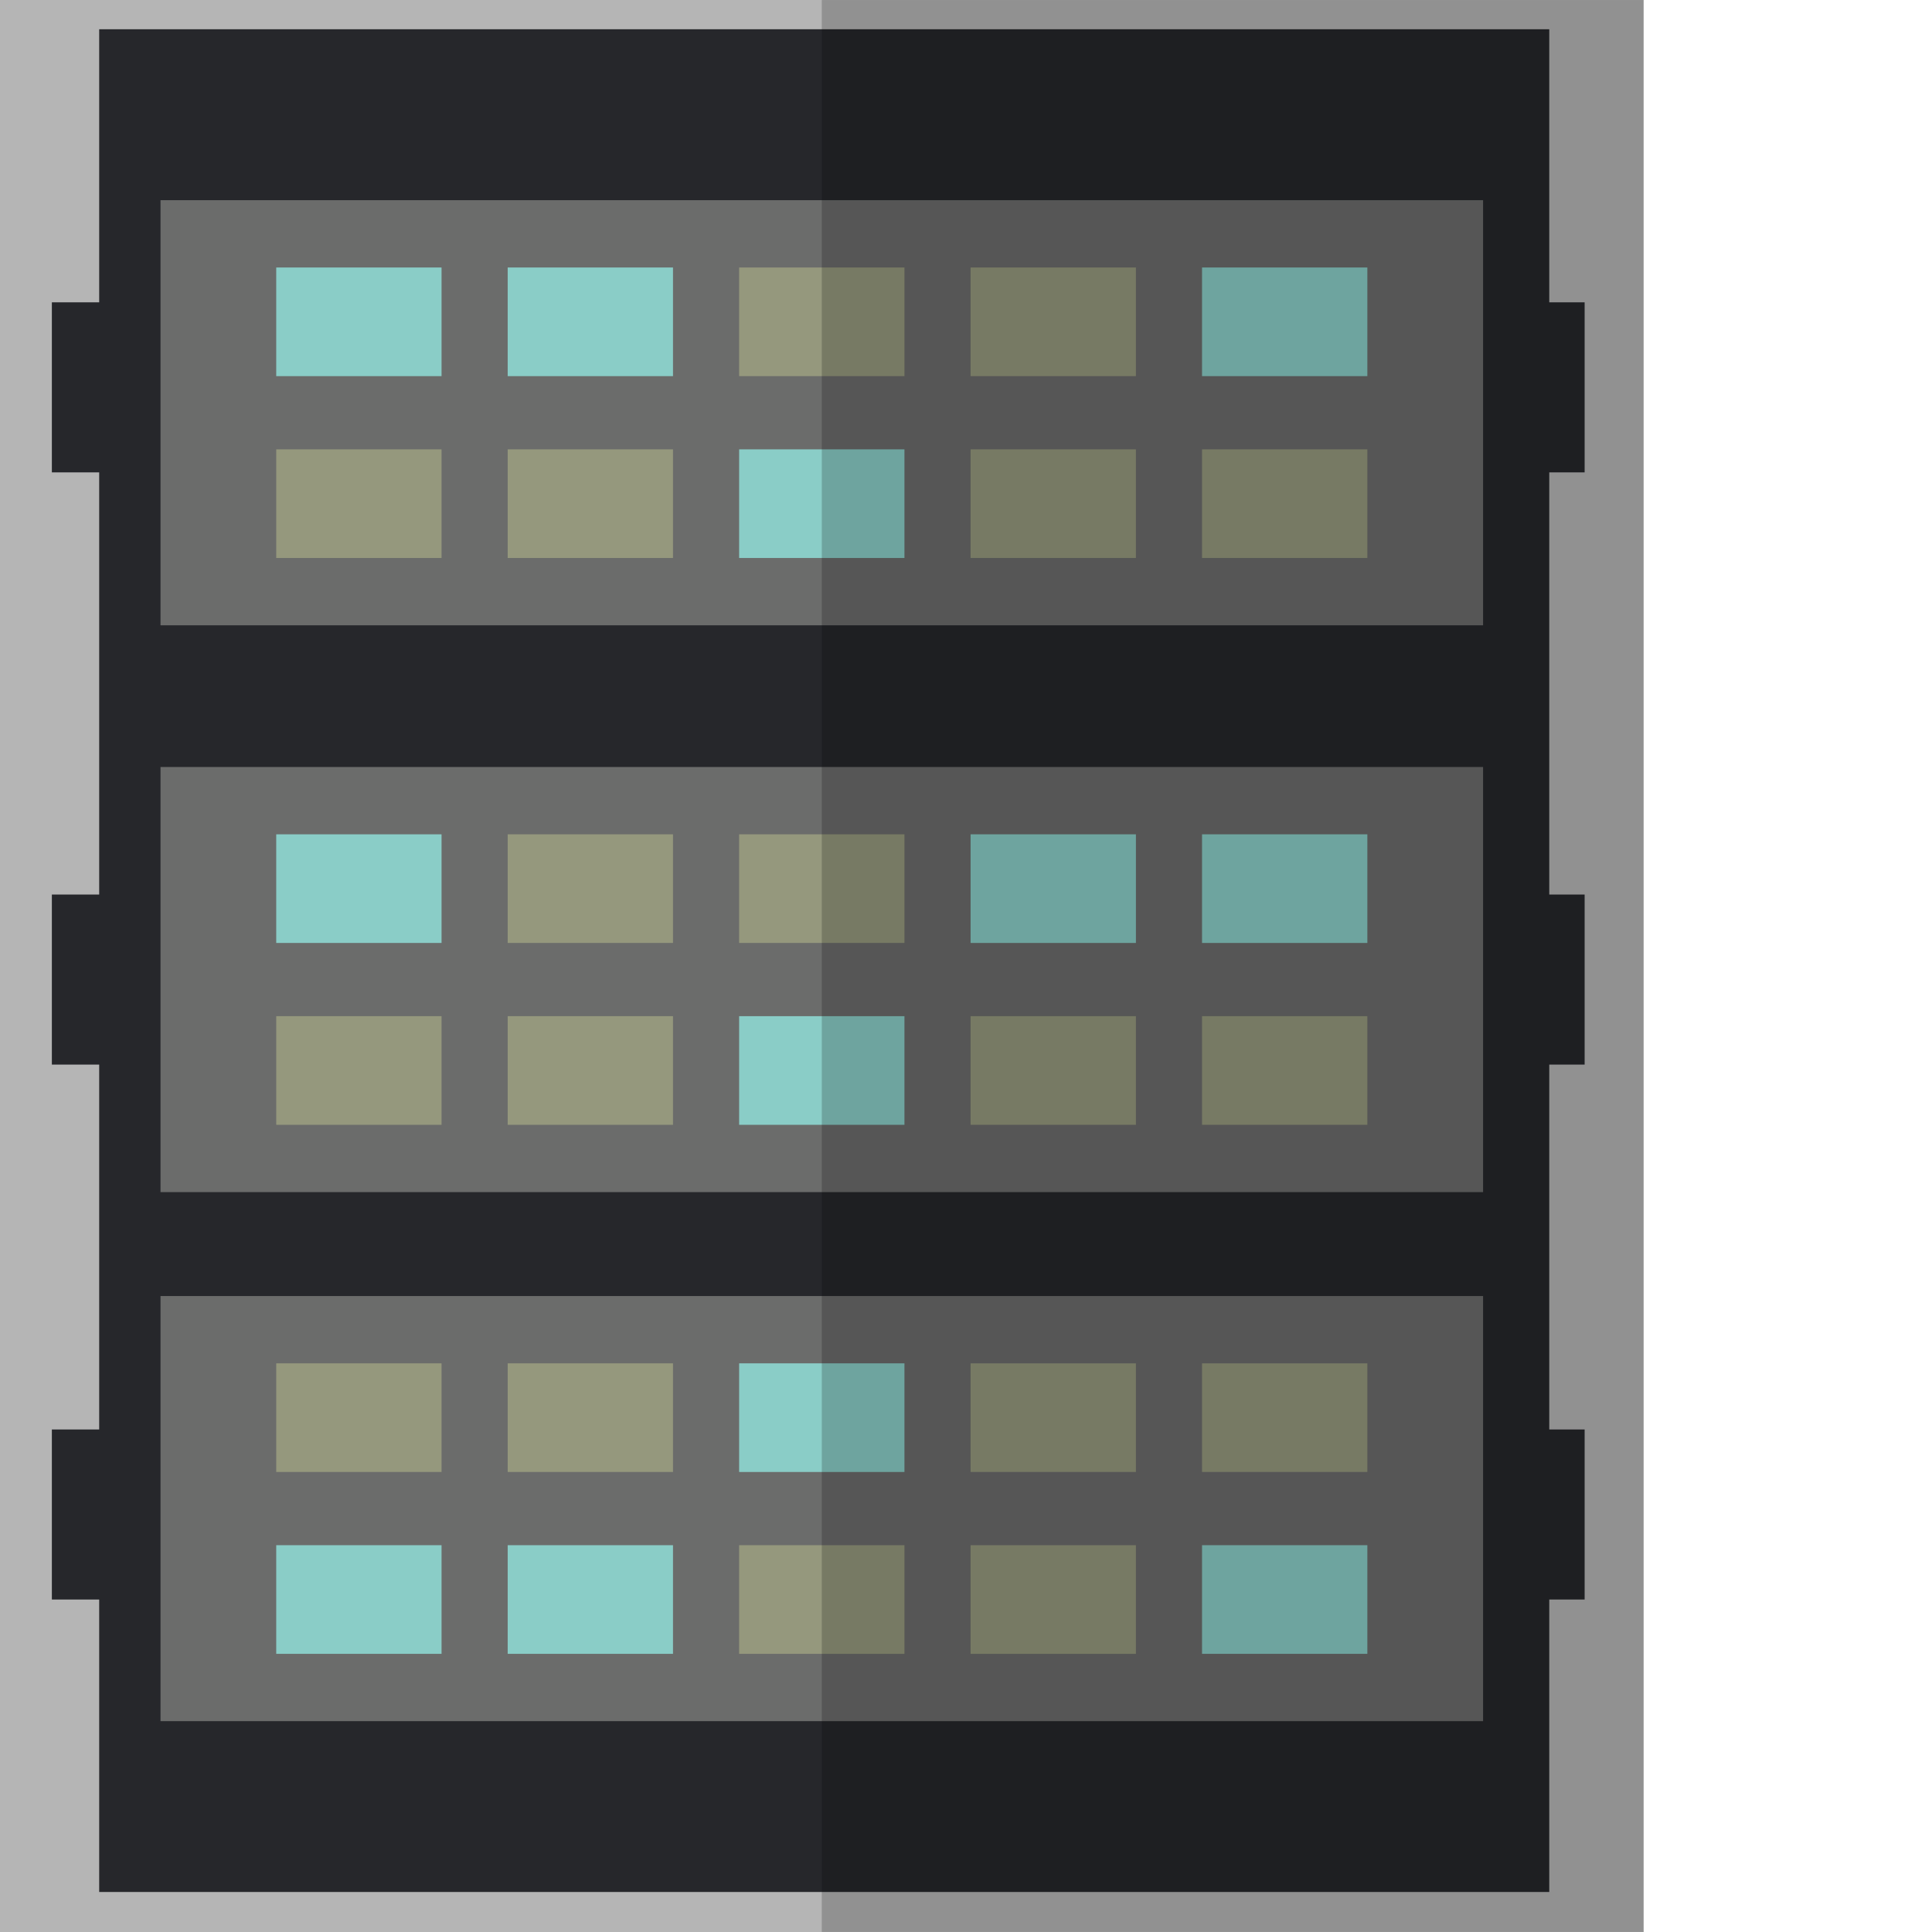 <?xml version="1.0" encoding="iso-8859-1"?>

<!DOCTYPE svg PUBLIC "-//W3C//DTD SVG 1.1//EN" "http://www.w3.org/Graphics/SVG/1.1/DTD/svg11.dtd">

<svg version="1.1" id="_x35_" xmlns="http://www.w3.org/2000/svg" xmlns:xlink="http://www.w3.org/1999/xlink" 
	 viewBox="0 0 512 512"  xml:space="preserve">
<g>
	<g>
		<rect style="fill:#B5B5B5;" width="435.568" height="512"/>
		<rect x="26.286" y="7.752" style="fill:#26272B;" width="384.284" height="493.643"/>
		<g>
			<rect x="42.536" y="53.052" style="fill:#6B6C6B;" width="350.496" height="112.659"/>
			<g>
				<g>
					<rect x="73.204" y="70.89" style="fill:#8ACDC7;" width="43.812" height="28.791"/>
					<rect x="134.541" y="70.89" style="fill:#8ACDC7;" width="43.812" height="28.791"/>
					<rect x="195.878" y="70.89" style="fill:#95987D;" width="43.812" height="28.791"/>
					<rect x="257.215" y="70.89" style="fill:#95987D;" width="43.812" height="28.791"/>
					<rect x="318.551" y="70.89" style="fill:#8ACDC7;" width="43.812" height="28.791"/>
				</g>
				<g>
					<rect x="73.204" y="119.083" style="fill:#95987D;" width="43.812" height="28.791"/>
					<rect x="134.541" y="119.083" style="fill:#95987D;" width="43.812" height="28.791"/>
					<rect x="195.878" y="119.083" style="fill:#8ACDC7;" width="43.812" height="28.791"/>
					<rect x="257.215" y="119.083" style="fill:#95987D;" width="43.812" height="28.791"/>
					<rect x="318.551" y="119.083" style="fill:#95987D;" width="43.812" height="28.791"/>
				</g>
			</g>
		</g>
		<g>
			<rect x="42.536" y="203.264" style="fill:#6B6C6B;" width="350.496" height="112.659"/>
			<g>
				<g>
					<rect x="318.551" y="221.102" style="fill:#8ACDC7;" width="43.812" height="28.791"/>
					<rect x="257.215" y="221.102" style="fill:#8ACDC7;" width="43.812" height="28.791"/>
					<rect x="195.878" y="221.102" style="fill:#95987D;" width="43.812" height="28.791"/>
					<rect x="134.541" y="221.102" style="fill:#95987D;" width="43.812" height="28.791"/>
					<rect x="73.204" y="221.102" style="fill:#8ACDC7;" width="43.812" height="28.791"/>
				</g>
				<g>
					<rect x="318.551" y="269.295" style="fill:#95987D;" width="43.812" height="28.791"/>
					<rect x="257.215" y="269.295" style="fill:#95987D;" width="43.812" height="28.791"/>
					<rect x="195.878" y="269.295" style="fill:#8ACDC7;" width="43.812" height="28.791"/>
					<rect x="134.541" y="269.295" style="fill:#95987D;" width="43.812" height="28.791"/>
					<rect x="73.204" y="269.295" style="fill:#95987D;" width="43.812" height="28.791"/>
				</g>
			</g>
		</g>
		<g>
			<rect x="42.536" y="343.463" style="fill:#6B6C6B;" width="350.496" height="112.659"/>
			<g>
				<g>
					<rect x="73.204" y="409.493" style="fill:#8ACDC7;" width="43.812" height="28.791"/>
					<rect x="134.541" y="409.493" style="fill:#8ACDC7;" width="43.812" height="28.791"/>
					<rect x="195.878" y="409.493" style="fill:#95987D;" width="43.812" height="28.791"/>
					<rect x="257.215" y="409.493" style="fill:#95987D;" width="43.812" height="28.791"/>
					<rect x="318.551" y="409.493" style="fill:#8ACDC7;" width="43.812" height="28.791"/>
				</g>
				<g>
					<rect x="73.204" y="361.3" style="fill:#95987D;" width="43.812" height="28.791"/>
					<rect x="134.541" y="361.3" style="fill:#95987D;" width="43.812" height="28.791"/>
					<rect x="195.878" y="361.3" style="fill:#8ACDC7;" width="43.812" height="28.791"/>
					<rect x="257.215" y="361.3" style="fill:#95987D;" width="43.812" height="28.791"/>
					<rect x="318.551" y="361.3" style="fill:#95987D;" width="43.812" height="28.791"/>
				</g>
			</g>
		</g>
		<g>
			<rect x="13.745" y="80.121" style="fill:#26272B;" width="18.777" height="45.064"/>
			<rect x="401.168" y="80.121" style="fill:#26272B;" width="18.776" height="45.064"/>
		</g>
		<g>
			<rect x="13.745" y="237.062" style="fill:#26272B;" width="18.777" height="45.064"/>
			<rect x="401.168" y="237.062" style="fill:#26272B;" width="18.776" height="45.064"/>
		</g>
		<g>
			<rect x="13.745" y="378.825" style="fill:#26272B;" width="18.777" height="45.064"/>
			<rect x="401.168" y="378.825" style="fill:#26272B;" width="18.776" height="45.064"/>
		</g>
	</g>
	<polygon style="opacity:0.2;fill:#040000;" points="410.556,0.008 217.784,0.008 217.784,511.982 410.556,511.982 435.592,511.982 
		435.592,0.008 	"/>
</g>
</svg>